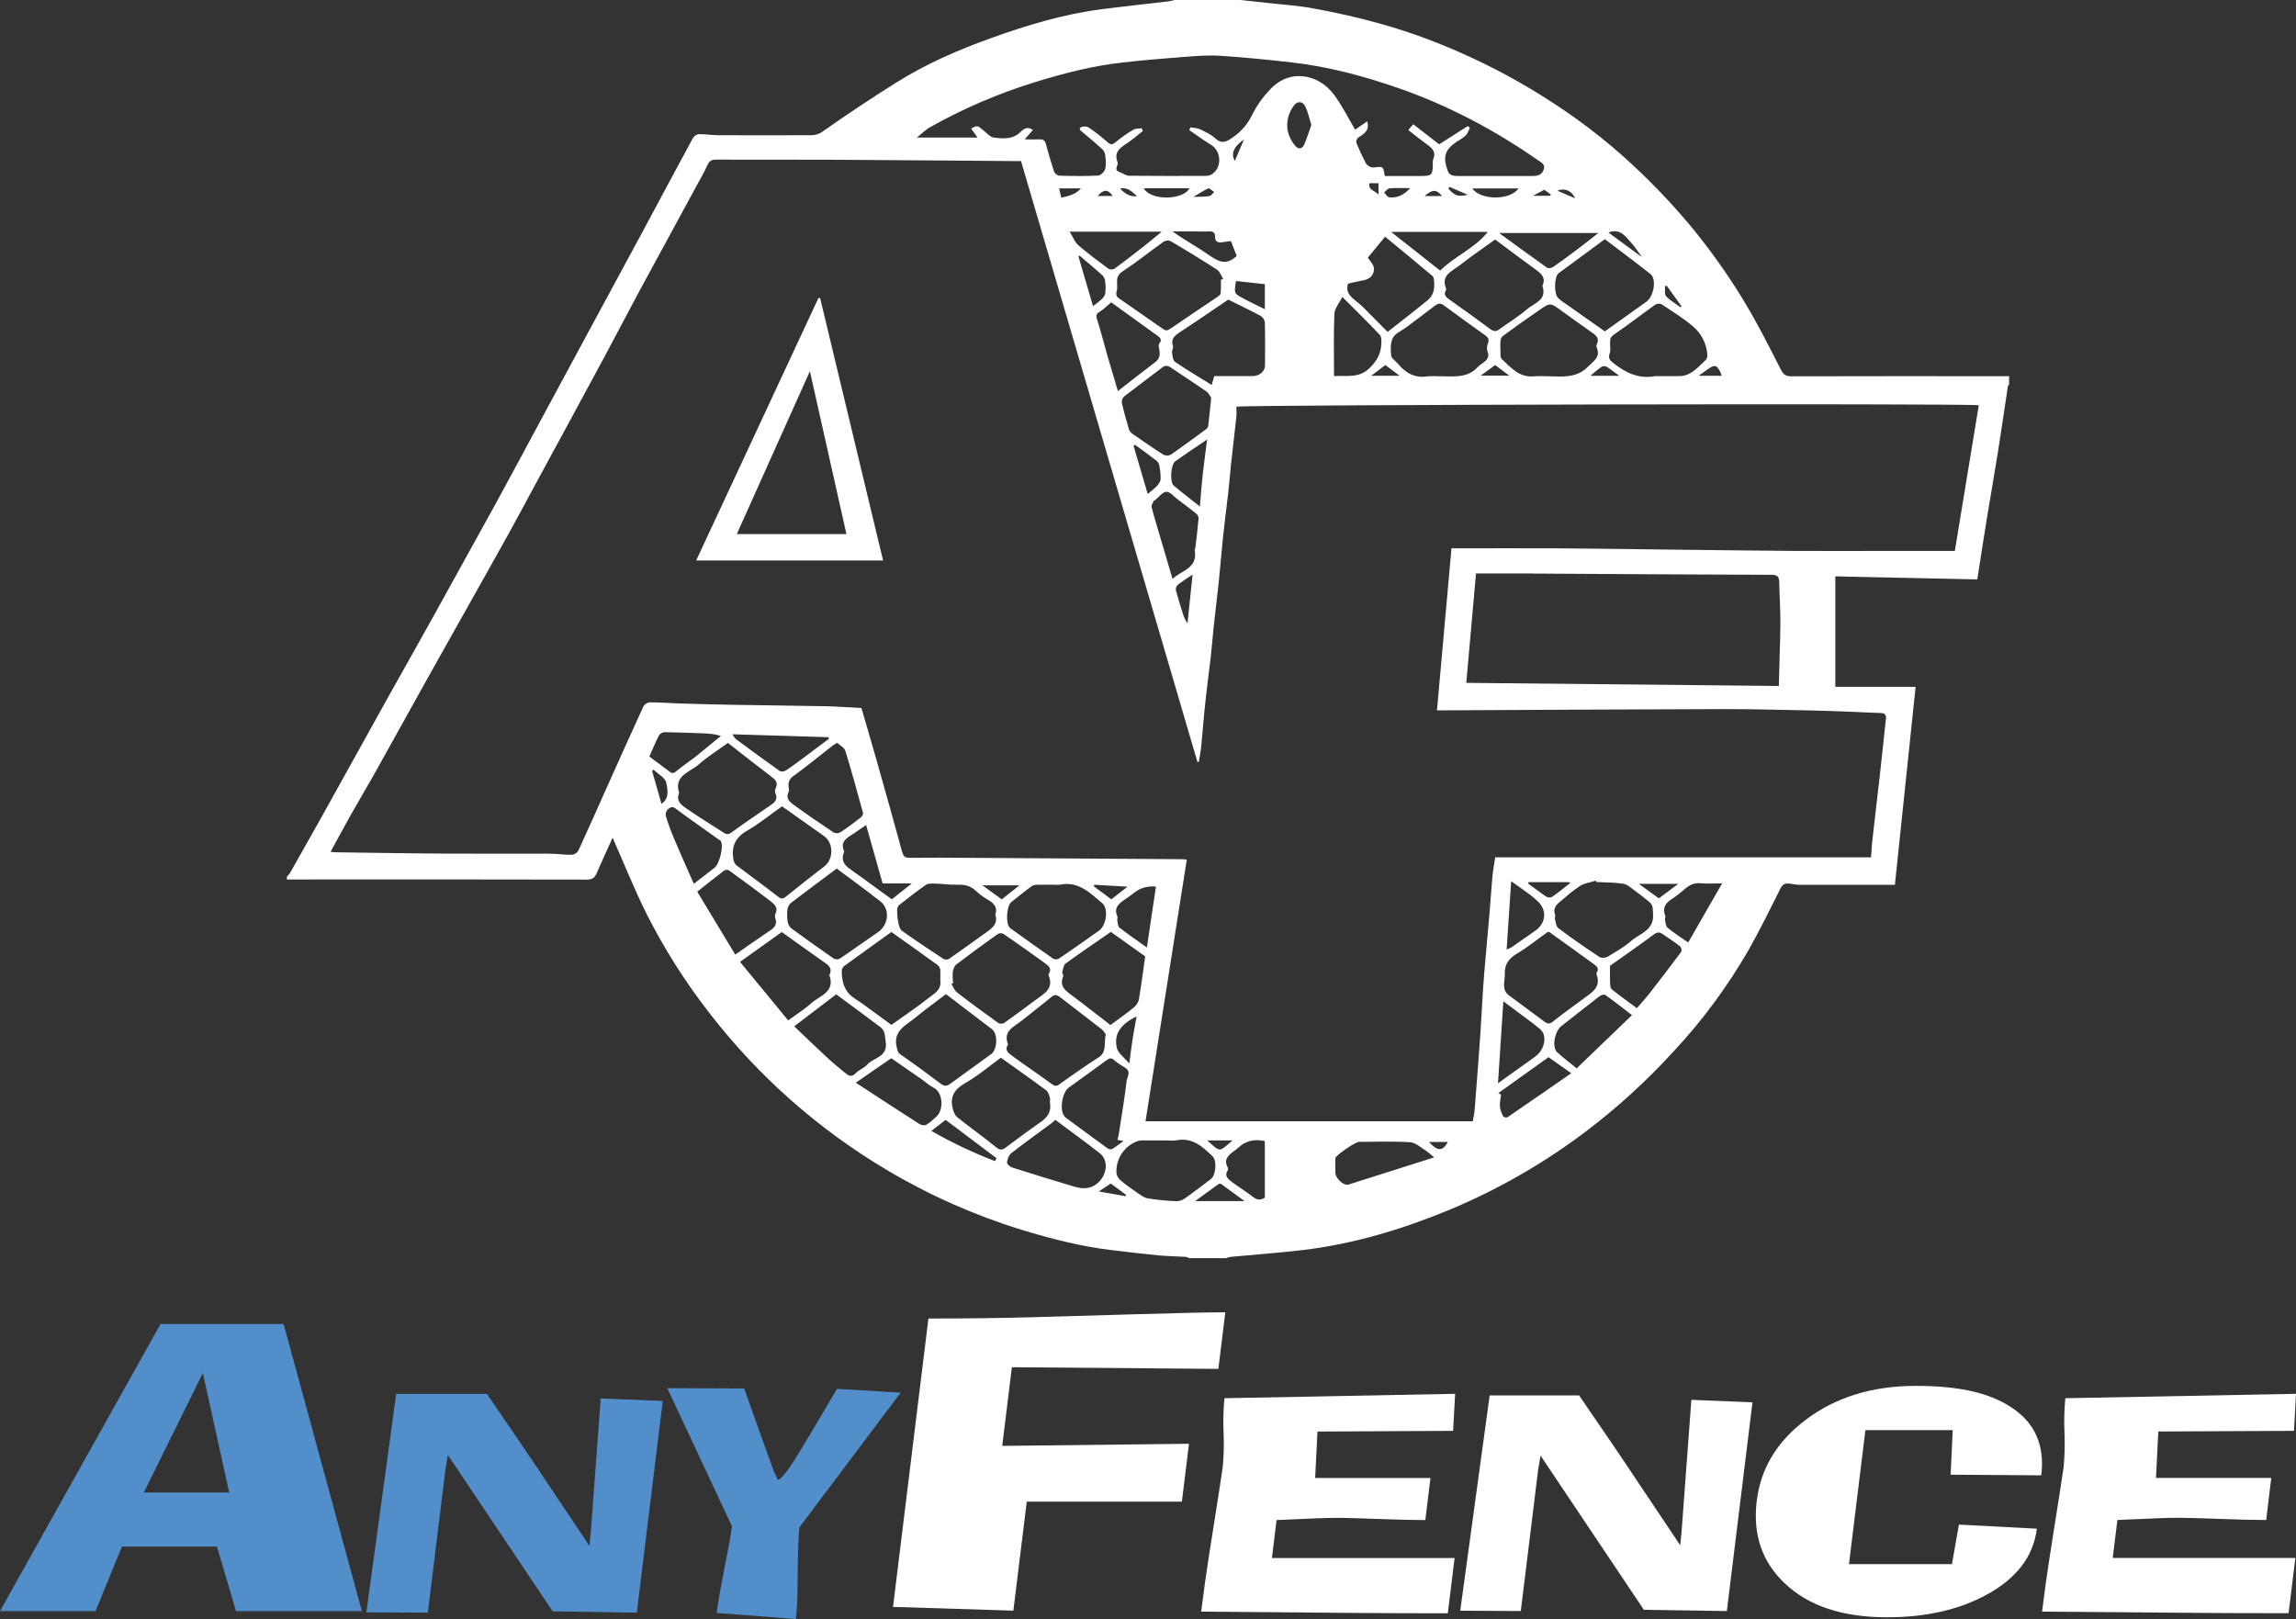 <?xml version="1.0" encoding="UTF-8"?>
<svg id="Layer_2" data-name="Layer 2" xmlns="http://www.w3.org/2000/svg" viewBox="0 0 1352.36 953.68">
  <rect x="0" y="0" width="1352.36" height="953.68" fill="#333333" stroke="none"/>
  <defs>
    <style>
      .cls-1 {
        fill: #fff;
      }

      .cls-2 {
        fill: #528fca;
      }
    </style>
  </defs>
  <g id="Layer_2-2" data-name="Layer 2">
    <g id="Layer_2-2" data-name="Layer 2-2">
      <g id="Layer_2-2-2" data-name="Layer 2-2">
        <g id="Layer_1-2" data-name="Layer 1-2">
          <g>
            <g>
              <path class="cls-2" d="M139,949.02l-11.22-38h-55.93l-15.59,38H0l94.57-169.12h72.48l46.09,169.12h-74.14ZM119.48,808.82l-34.78,70.35h50.3s-15.52-70.35-15.52-70.35Z"/>
              <path class="cls-2" d="M263.79,857.07l-1.4,8.27-10.39,84.59-36.2-.19,17.57-128.66h53.44c4.43,6.5,10.8,15.83,19.11,28,3.86,5.62,10.03,14.81,18.52,27.57s14.73,22.07,18.73,27.94l4,6.09.86-8.71,5.8-78.21,36.54,1.5-15.29,124.67-49.54-.75-61.75-92.11h0Z"/>
              <path class="cls-1" d="M907.4,857.44l-1.4,8.16-10.24,83.38-35.67-.18,17.34-126.83h52.67c4.37,6.41,10.65,15.6,18.84,27.55,3.81,5.54,9.89,14.6,18.26,27.17s14.52,21.77,18.46,27.58l4,6,.85-8.59,5.72-77.09,36,1.48-15.1,122.94-48.86-.74-60.87-90.83h0Z"/>
              <path class="cls-2" d="M470.88,899.67c-.63,5.12-1,16.37-1.11,33.75.03,6.77-.3,13.53-1,20.26l-46.67-3.56c.67-5.38,2.56-16.01,5.69-31.89,1.79-9.12,2.91-15.5,3.36-19.13l-38.12-81.4,45.3.19c5.76,16.38,11.61,32.71,17.55,49l2.23,4.77c3.25-.38,10.1-11.71,19.25-27.09s14.36-24.19,15.65-26.44l37.46,2.25-59.59,79.29h0Z"/>
              <path class="cls-1" d="M596,805.37l-5.68,46.33,110-1.23-4.18,34.07h-91.37l-7.89,64.22-70.88-2.21,20.85-169.86c21.18,0,41.01-.24,59.5-.73s39.91-1.1,64.27-1.84c24.35-.73,41.38-1.1,51.1-1.1l-4.09,33.33-121.63-.98h0Z"/>
              <path class="cls-1" d="M707.51,949.35c1.44-11.71,2.91-22.31,4.41-31.8,5.21-33.03,7.98-50.84,8.3-53.43.62-6.7.78-13.43.48-20.15-.3-6.78-.13-13.58.5-20.34l135.88-2.59-1.19,21.82-79.89.41-1.36,27.36h67.9l-3,24.78c-6.67,0-15.88-.22-27.63-.65-11.75-.43-19.38-.65-22.89-.65-4.99,0-9.58.1-13.76.29-14.4.67-22.18,1-23.34,1l-2.75,22.37h107.6l-4,32.54c-22.47,0-40.61-.06-54.4-.19-55.08-.51-85.37-.76-90.86-.77h0Z"/>
              <path class="cls-1" d="M1111.45,952.68c-26.13,0-46.2-6.67-60.21-20-13.42-12.67-18.92-28.87-16.5-48.62,2.35-19.1,11.96-35,28.83-47.7,17.61-13.33,39.23-20,64.86-20s43.09,4.13,55.89,12.39c14.19,9.12,20.19,22.55,18,40.3l-53.38-.37,1.23-26.25h-51.43l-9.69,78.95h60.66l4.11-23.3,45.89,2.4c-2,16.27-11.83,29.21-29.48,38.83-16.23,8.91-35.82,13.37-58.78,13.37h0Z"/>
              <path class="cls-1" d="M1202.8,949.35c1.44-11.71,2.91-22.31,4.4-31.8,5.22-33.03,7.99-50.84,8.31-53.43.61-6.7.77-13.43.48-20.15-.3-6.78-.13-13.58.5-20.34l135.87-2.59-1.18,21.82-79.93.37-1.36,27.36h67.9l-3,24.78c-6.67,0-15.88-.22-27.63-.65-11.75-.43-19.38-.65-22.89-.65-4.99,0-9.58.1-13.77.29-14.39.67-22.17,1-23.34,1l-2.74,22.37h107.58l-4,32.54c-22.47,0-40.6-.06-54.4-.19-55.07-.48-85.33-.72-90.8-.73h0Z"/>
            </g>
            <g>
              <path class="cls-1" d="M1183.37,221.61v4.8c-.26.4-.69.76-.73,1.2-1.9,12.62-3.73,25.24-5.71,37.86s-4.24,25.13-6.29,37.71-4,25.13-6,38.12c-27.91-.62-55.78-1.22-83.62-1.79v65.07h47.29c-4.13,39.29-8.15,77.88-12.21,116.65h-56.26c-1.82-.11-3.63-.34-5.42-.69-2.52-.37-4.35,0-5.7,2.78-6,12-11.89,24-18.44,35.66-12.66,22.09-27.86,42.63-45.29,61.2-15.42,16.8-32.31,32.19-50.47,46-25.01,18.97-52.36,34.67-81.36,46.71-27.43,11.3-55.78,19.83-85.33,23.41-14.31,1.72-28.68,2.71-43,4.06-.96.18-1.9.44-2.82.77h-21.52c-.62-.36-1.3-.62-2-.77-5.37-.33-10.79-.36-16.16-.88-9.22-.87-18.44-2-27.66-3.1-18-2.16-35.44-6.63-52.71-11.89-27.73-8.52-54.36-20.31-79.3-35.12-40.25-23.84-75.64-55.05-104.32-92-14.29-18.26-26.76-37.86-37.24-58.53-7.43-14.81-13.57-30.28-20.26-45.39-3,6.66-6.33,13.83-9.48,21.07-1.17,2.74-2.82,3.66-5.92,3.62-58.82-.12-117.64-.14-176.46-.07v-1.61c.71-.71,1.34-1.49,1.9-2.31,6.29-11.08,12.55-22.19,18.77-33.32,13.24-23.78,26.37-47.55,39.61-71.33,8.56-15.32,17.23-30.58,25.75-45.94,12.37-22.28,24.71-44.6,37-66.94,9.11-16.64,18.07-33.43,27.07-50.15s18-33.43,27.07-50.15c10.67-19.68,21.31-39.37,31.93-59.07,10.06-18.69,20-37.42,30.14-56.08.78-1.19,2.04-1.97,3.44-2.16,3.92,0,7.87.63,11.78.66,17.67.08,35.3,0,53,0,2.85,0,5.15-.11,8-2.12,14.34-10.1,28.94-19.81,43.79-29.12,17.59-11,36.54-19.2,56.07-26.19,20.69-7.41,41.83-13.81,63.81-16.7,13.47-1.77,26.96-3.18,40.42-4.77,1.09-.19,2.17-.44,3.22-.77h39c4.87.55,9.73,1.06,14.6,1.61,9.47,1.06,19.05,1.61,28.38,3.36,20.67,3.85,41,8.78,60.91,15.84,28.67,10.24,56,23.89,81.41,40.66,18.16,11.88,35.15,25.47,50.74,40.57,10.94,10.5,21.24,21.64,30.87,33.36,10,12.32,19.21,25.25,27.58,38.73,8.71,14,16.17,28.83,23.67,43.53,1.61,3.15,3,4,6.25,4,42.73-.09,85.47-.11,128.21-.05h0ZM1165.49,238.89h-.14v-.18c-9.65-1.17-429.54-.33-437.11.84.11,1.93.11,3.88,0,5.82-1,9.22-2.12,18.44-3.11,27.65-.62,5.71-1,11.45-1.68,17.2-1,8.66-2.16,17.33-3.07,26s-1.58,17.48-2.49,26.23c-1,9.21-2.12,18.43-3.11,27.65-.62,5.71-1,11.49-1.68,17.19-1,8.56-2.16,17.12-3.07,25.68-1,8.85-1.61,17.74-2.49,26.59-.29,3.08-.95,6.15-1.43,9.22l-.8.06c-34.63-117.9-69.25-235.83-103.87-353.79h-.06v-.18h-5c-35.67-.26-71.37-.59-107-.77-22.57-.11-45.14,0-67.71-.07-2.49,0-3.84.73-4.87,3-1.68,3.66-3.65,7.17-5.59,10.72-11.85,21.84-23.71,43.66-35.56,65.47-6.54,12.15-12.87,24.44-19.42,36.58-13.5,25.06-27.06,50.1-40.68,75.13-5.41,9.95-10.68,19.94-16.16,29.82-8.78,15.84-17.67,31.56-26.52,47.33-5.57,9.87-11.13,19.77-16.68,29.69l-5.54,9.92c-9.18,16.5-18.35,32.98-27.51,49.45-1.41,2.52-2.82,5.04-4.25,7.56-4.28,7.55-8.64,15.05-12.94,22.51-3.73,6.66-7.31,13.35-11.19,20.45h.2l-.09.16c1.31.11,1.94.22,2.56.22,21.18.26,42.39.66,63.57.77,20.85.15,41.7,0,62.55.07,4.46,0,8.93.7,13.39.63,1.56-.2,2.94-1.11,3.73-2.46,5.56-12,10.9-24.14,16.31-36.24,7.28-16.25,14.56-32.52,22-48.69.82-1.35,2.21-2.24,3.77-2.42,5.67,0,11.3.48,17,.66,10.57.33,21.14.63,31.71.81,18.29.33,36.54.47,54.83.84,7,.15,13.9.69,21.09,1.06,2.91,10,5.93,20.11,8.8,30.25,5.16,18.22,10.24,36.45,15.25,54.69.13.46.29.91.5,1.34l.07.14c.65,1.34,1.67,1.81,3.57,1.81,11.41-.12,22.84-.12,34.27,0,41.92.26,83.84.53,125.76.81,1,0,2,.1,3.44.21l-24.29,154h.14v.18h192.59c.4-2.53,1-4.83,1.13-7.13,1.13-14.27,2.21-28.54,3.22-42.8.62-8.93,1.06-17.85,1.61-26.78.25-3.8.51-7.61.84-11.37,1-11.74,2.12-23.49,3.11-35.23.62-7.06,1-14.15,1.68-21.18.37-3.8,1.1-7.57,1.61-11h221.38c.29-3.58.43-7.2.87-10.83,1.54-13.89,3.19-27.79,4.76-41.66,1.1-9.73,2.08-19.49,3.14-29.22.17-.8.01-1.63-.44-2.3-.43-.68-1.28-1-2.59-1-5.78-.15-11.6-.52-17.38-.73-8.45-.33-16.9-.66-25.35-.81-16.82-.33-33.61-.8-50.44-.77-54.5.11-109,.48-163.58.73h-4.66c2.92-32.38,5.77-64.29,8.54-95.43,21.73,0,42.54-.11,63.32,0,22.13.14,44.26.51,66.39.76,24.25.26,48.5.63,72.75.77,19,.11,38,0,57,0h37.02c4.65-28.28,9.36-57,14.08-85.63h0ZM1048.65,367.61c.07-8.31-.51-16.61-.69-24.95-.08-3-1.17-4-4.28-4.06-45.91-.18-91.81-.43-137.69-.73h-2c-.66,0-1.32-.08-2-.08h-32.61c-1.9,21.22-3.81,42.7-5.74,64.46,61.45.62,122.24,1.24,184.1,1.82.25-12.48.8-24.44.91-36.43v-.03h0ZM1014.34,520.39v-.03c-4.87,0-8.71.29-12.51-.07s-6.55.91-9.25,3.18c-2.42,2.18-4.99,4.18-7.69,6-4,2.45-5.89,5.41-4,10.09.26.62-.37,1.58-.22,2.31.37,1.61.48,3.76,1.54,4.64,3.69,3,7.75,5.6,12.14,8.67,6.64-11.56,13.08-22.76,19.99-34.79ZM1000.44,221.36h13.64c-.25-.76-.44-1.39-.69-2-2.12-4.39-3.4-4.72-7.35-2-1.57,1.21-3.13,2.3-5.6,4h0ZM1004.83,211.89c.64-.84.92-1.89.8-2.93-.43-6.32-3.33-12.2-8.08-16.38-5.74-5-12.36-9-18.73-13.28-1.2-.57-2.6-.53-3.77.11-8.26,5.89-16.27,12.11-24.61,17.81-2.2,1.5-2.05,3-2.09,4.94s.44,4.17-.22,6c-1,2.67,0,4,1.94,5.53,7.28,5.85,15.11,9.69,24.76,7.9.79-.08,1.59-.08,2.38,0h11.52c7.36.06,11.38-5.39,16.1-9.67v-.03ZM990.45,180.43c-2.92-4.06-5.84-8.11-8.77-12.15-.33.11-.63.26-1,.37.19,2-.43,4.68.66,5.85,2.42,2.56,5.65,4.39,8.53,6.51.17-.22.36-.42.58-.58ZM990.27,560.66c.35-1.07.15-2.24-.55-3.11-3.36-2.63-7-5-10.5-7.39-1.6-1.06-2.92-1.28-4.9.15-8.85,6.58-17.92,12.84-26,18.58,0,3.88-.11,6.84,0,9.84.08,1.39.15,3.33,1,4,4.83,3.91,9.88,7.49,14.81,11.15,2.75-3.22,5.34-6,7.65-9,6.23-7.99,12.4-16.06,18.49-24.22h0ZM988.52,520.64h-23.2c4.1,3,7.8,5.67,11.75,8.56,3.51-2.59,7.13-5.3,11.45-8.56ZM960.72,554.3c5.12-4.43,13.6-6.22,12.94-15.77-.18-2.71.19-5.27-2.08-7.13-2.89-2.42-5.89-4.76-9-7-2-1.5-4.21-3.48-6.55-3.84-5.19-.81-10.5-.73-15.77-1-.07-.26-.18-.51-.25-.8-3.15,1-6.62,1.35-9.29,3.07-4.39,2.78-8.27,6.36-12.29,9.69-2.23,1.87-3.66,4.1-2.49,7.28.26.73-.29,1.76-.07,2.56.51,1.87.66,4.43,2,5.38,7.9,5.92,16,11.59,24.25,17,1.1.74,3.48.55,4.72-.18,4.77-2.79,9.71-5.64,13.88-9.26ZM969.72,177.76c4.46-3.22,6.11-13.43,2.41-16.35-8.89-7-17.92-13.72-26.85-20.53-9.29,6.89-18.29,13.5-27.29,20.12-2.57,1.9-2.75,12.33-.26,14.49.51.44.91.95,1.46,1.35,8.67,6.15,17.36,12.27,26.08,18.36,8.09-5.81,16.25-11.59,24.41-17.43h.04ZM966.9,151.31h.04c-2.32-3.69-4.98-7.16-7.95-10.35-2.85-3.33-5.93-6.11-11.63-4,6.73,4.99,13.14,9.67,19.54,14.35h0ZM928.67,629.32l32.59-31.35c-5.81-4.46-10.71-8.34-15.76-11.92-.66-.48-2.56.14-3.44.84-7.53,5.78-15,11.74-22.42,17.56-4,3.14-5.67,12.47-2.42,15.43,3.52,3.22,7.39,6.11,11.45,9.44h0ZM936.76,221.39h17c-3.15-2.34-5.27-4.06-7.57-5.45-.98-.4-2.08-.33-3,.19-2.23,1.63-4.38,3.39-6.43,5.26ZM941.44,137.26h-58.45c9.8,7.14,19,13.9,28.27,20.45.73.51,2.67.18,3.55-.44,5-3.47,9.91-7.13,14.81-10.83,3.81-2.85,7.5-5.77,11.82-9.18h0ZM940.52,202.85c1.65-3.26-.07-5.05-2.59-6.8-6.22-4.32-12.29-8.75-18.44-13.17-6.33-4.58-6.36-4.69-12.73-.3-7.17,4.94-14.26,10-21.32,15.15-.87.65-1.45,1.62-1.61,2.7-.22,2.93-.11,5.86,0,8.82-.05.77.16,1.53.62,2.16,5.53,5.08,10.43,11.23,19.24,10.24,2.79-.15,5.59-.15,8.38,0,8.19.11,16.46,1.25,23.19-5.59,3.37-3.4,7.75-5.75,5.12-11.6-.15-.54-.1-1.11.14-1.61ZM940.41,572.95c1.69-2.3.11-3.77-1.5-4.94-8.52-6.21-17.08-12.32-25.64-18.47-.61-.68-1.65-.74-2.33-.14-.07.07-.13.13-.19.21-5.63,4-11,8.42-16.9,11.89-4.83,2.86-7.75,6.37-7.5,12,.22,4.35-2.23,9.33,2.45,12.84,7,5.19,14.05,10.35,21,15.55,1.69,1.24,2.86,1.42,4.72,0,5.89-4.68,12-9.07,18.11-13.57,4.86-3.62,10.75-6.7,7.68-14.52-.03-.1-.05-.21-.05-.31,0-.19.05-.38.15-.54h0ZM917.26,112.32l10.53,4.5c-2.15-4.54-6.1-6.26-10.53-4.5ZM925.05,519.99c-.44-.19-.91-.31-1.39-.37h-23.3c-.11.26-.18.55-.29.81,3.62,2.67,7.2,5.41,10.94,7.9,1.1.48,2.35.42,3.4-.15,3.58-2.52,6.91-5.3,10.64-8.19h0ZM925.49,632.21c-5.19-3.66-9.33-6.58-13.39-9.47-10,7.13-19.79,14.15-29.59,21.17.51.3,1.06.55,1.61.85-.26,2.37-.84,4.79-.66,7.09.31,2.05.99,4.03,2,5.85.71.54,1.64.69,2.48.41,12.35-8.42,24.67-16.98,37.55-25.9h0ZM913.49,114.62l-3.91-2.85c-1.72.91-3.88,2.08-6.55,3.55h10.02c.15-.26.3-.48.44-.7h0ZM909.21,100.03c1.21-3.15-1.39-4.32-3.14-5.53-25.61-17.85-53-32.41-82.52-42.65-20.42-7.08-41.23-12.65-62.74-15.08-14-1.61-28.13-3-42.25-3.92-7.2-.44-14.52.18-21.76.73-11.74.88-23.52,1.9-35.22,3.19-17.78,1.93-35,6.4-52,11.63-21.5,6.64-42.23,15.54-61.84,26.57-2.52,1.39-4.57,3.58-7.72,6.07h35.78c-1.36-1.94-2.56-3.58-3.77-5.27,3.51-2,3.59-2,7.21,1,2,1.64,4.06,4.1,6.29,4.32,5.23.54,10.72,1.2,15.29-3.11,1.75-1.69,4.06-3.95,7.57-1.43l-4.83,5.56c3.11,0,5.89.11,8.63,0,2.2-.14,3.3.59,3.88,2.78,1.43,5.38,3,10.76,4.72,16,.52,1.29,1.64,2.26,3,2.6,7.68.22,15.4.33,23.08-.07,1.47-.08,3.63-2.23,4.06-3.81.7-2.48.37-5.3.11-7.93-.12-1.39-.72-2.7-1.68-3.7-4-3.62-8.05-7.13-12.22-10.5-1.86-1.5-1.31-2.41.44-2.85,1.31-.32,2.69-.11,3.84.59,3.77,2.57,7.37,5.38,10.79,8.41,2.13,1.94,3.19,1.61,5.2-.11,3.2-2.66,6.61-5.04,10.2-7.13,1.32-.81,3.22-.59,4.87-.84.22.54.44,1.13.62,1.68-2.71,2.12-5.3,4.35-8.08,6.33-4.25,3-9.44,5.3-6.73,12.1.04.26.04.54,0,.81-.08,1.68-2.16,3.77,1.06,4.86,1.94.62,3.76,2.2,5.67,2.2,15.14.18,30.28.11,45.43.07,1.28-.01,2.52-.4,3.58-1.1,5.89-4,5.34-13.53-.77-17.22-4.39-2.68-8.52-5.75-12.76-8.64.22-.55.44-1.09.66-1.61,1.86.33,3.91.3,5.59,1.1,3.15,1.5,6.51,3,9,5.34,4,3.73,7,1.83,10.39-.55,5.04-3.43,9.05-8.17,11.59-13.71,2.68-5.22,6.09-10.02,10.13-14.27,4.58-5,10.76-8.3,17.6-8.12,8.81.26,16,4.86,21,11.92,4.43,6.22,7.87,13.1,11.74,19.65l7.06-4.91c1.58,5-1.46,7.14-4.31,8.93-2.13,1.35-2.53,2.67-1.61,4.72,1.58,3.85,3.35,7.62,5.3,11.3,1.02,1.38,2.63,2.21,4.35,2.24,5.82-.66,5.78-.84,6.66,5h21c6.73,0,7.2-.51,7.31-7.06-.13-.92-.06-1.86.19-2.75,1.86-4.06-.3-6.32-3.3-8.52-3.84-2.81-7.57-5.81-11.34-8.74,1.07-1.21,1.91-2.23,2.93-3.4l15.25,11.81c5.64-3.58,11.23-7.13,16.83-10.72.44.3.84.63,1.28.92-.77,1.5-1.24,3.29-2.34,4.43-1.56,1.38-3.27,2.6-5.09,3.62-5.15,3.33-8.55,7-6.62,14.15,1.28,4.65,1.72,6.22,6.59,6.26h44.62c2.92.01,5.16-.72,6.25-3.64h0ZM904.21,622.44c4.35-3.11,6.58-8.85,4.86-13.64-.73-1.4-1.78-2.6-3.07-3.51-2.16-1.83-4.5-3.55-6.77-5.23-4.46-3.37-9-6.7-13.75-10.25-1.06,16.43-2.12,32.23-3.15,48.29,7.57-5.41,14.74-10.57,21.91-15.66h-.03,0ZM908.45,168.44c2.34-4.94-.73-7.35-4.24-9.88-7.9-5.7-15.66-11.59-23.56-17.48-7.24,5.23-14.34,10.06-21.1,15.36-4.32,3.37-11.09,5.71-7.76,13.57.07.39-.01.79-.22,1.14-1.32,2.45-.07,3.73,1.9,5.12,8.2,5.78,16.28,11.63,24.33,17.59,1.83,1.35,3.33,1.57,5.19.22,5.45-4,11.31-7.5,16.39-11.89,4.2-3.67,12.06-5.31,9.1-13.76h-.03ZM904.13,548.34c6.41-4.35,7.25-11.92,1.76-17.3-1.6-1.54-3.3-2.97-5.08-4.28-3.33-2.48-6.77-4.86-10.72-7.71-.92,13.86-1.79,26.81-2.67,40.27,1.04-.37,2.05-.84,3-1.39,4.57-3.16,9.14-6.45,13.74-9.6h-.03ZM894.44,111h-27.22c4.24,6.62,21.77,7.54,27.22,0h0ZM872.16,221.28h16.83l-8.37-6.25c-2.86,2.12-5.54,4.06-8.46,6.25ZM876.37,202.37c.84-2.19.47-3.4-1.5-4.79-8.31-5.85-16.43-11.89-24.62-17.85-1.87-1.35-3.44-.91-5.2.44-5.56,4.32-11.23,8.49-16.82,12.69-2.71,2-6.4,3.48-7.83,6.18-1.5,2.89-1.35,6.95-1,10.36.19,1.72,2.56,3.14,3.88,4.75,4.64,5.6,10.2,8.82,17.78,7.5,2-.17,4-.17,6,0,8.23-.18,17,1.72,23.52-5.63.95-.91,1.99-1.7,3.11-2.38,2.27-1.68,3.77-3.47,2.45-6.65-.19-.65-.29-1.32-.29-1.99,0-.9.18-1.79.52-2.63h0ZM876.33,136.6h-56.96c10.1,8,19.5,15.4,28.9,22.79,8.72-8.62,20.38-13.09,28.06-22.79ZM853.21,111.22c3.66,4.1,5.64,4.83,11.27,3.51-4.13-1.79-7.42-3.25-10.75-4.68-.23.4-.37.8-.56,1.17h.04ZM852.85,672.67h-11.16c5.12,5.7,7.94,5.59,11.16,0ZM839.13,115.46h10.24c-3.47-4.09-5.56-3.98-10.24,0ZM844.54,170.77c.37-2.37.32-4.78-.14-7.13-.11-.84-1.36-1.58-2.13-2.27-3.29-2.78-6.58-5.56-9.91-8.3-5.19-4.32-10.42-8.6-16.53-13.65l-10.17,12.35c1.13,1.86,3.55,4.09,3.62,6.4.11,3.43-2.12,6.25-6.11,6.91-3.14.55-6.25,1.35-9.18,2-1.46,4.35.84,7.1,3.84,9.55,1.61,1.32,3.29,2.6,4.79,4.06,4.79,4.75,9.51,9.58,14.71,14.81,8.12-6.4,16.27-12.62,24.14-19.13,1.58-1.51,2.66-3.46,3.07-5.6h0ZM844.72,681.77c-1.52-1.41-3.13-2.72-4.82-3.92-3-1.83-6.08-4.79-9.26-5-10-.66-20.12-.25-30.18-.22-2.12,0-13.2,7.57-13.82,9.4-.09.38-.13.77-.11,1.17,0,2.53-.11,5.05,0,7.54.22,3.66,4.94,7.9,7.83,7,16.57-5.21,33.03-10.48,50.36-15.97h0ZM830.57,110.82c-4.68,0-8.41-.19-12.07.11-1.14.11-2.16,1.57-3.26,2.41,1,1,2,2.78,3.07,2.89,4.61.44,8.56-1.24,12.26-5.41ZM807.63,221.36h16.79l-8.43-6.33c-2.61,2.01-5.14,3.91-8.36,6.33ZM813.63,202.48c.07-1.75.11-4.09-.88-5.19-6.88-7.28-14.05-14.3-22.1-22.39-1.86,3.81-4.53,6.77-4.68,9.84-.51,12-.22,24.11-.22,36.8,7.65-.55,14.74,1.61,21.26-5.05,4.28-4.31,6.4-8.41,6.59-14.01h.03,0ZM811.94,114.62v-6.69h-5.34c-.76,4.2,3.12,4.17,5.31,6.69h.03ZM772.37,73.65l.03-.03c-1.24-4-2-7.53-3.47-10.75-1.61-3.48-4.9-3.55-7.14-.29-5.3,7.82-4.64,16.35,1,23.19,1.94,2.34,4.17,2.12,5.42-.66,1.6-3.7,2.78-7.62,4.16-11.46ZM745.08,215.47c.08-8.49.15-17-.07-25.5-.2-1.59-1.1-3.01-2.45-3.87-6.4-3.44-13-6.55-19.09-9.62-9.48,6.4-18.55,12.69-27.8,18.72-3.3,2.16-6.26,4-4.8,8.71.33,1.1-.73,2.56-.54,3.77.29,1.94.51,4.64,1.79,5.52,7.06,4.79,14.41,9.11,21.58,13.57.51-1.79.95-3.4,1.46-5.23h22.68c3.92-.04,7.21-2.77,7.24-6.07h0ZM744.99,705.51v-33.36c-6.15-1.31-11.27-.18-15.58,3.88-.88.77-1.81,1.49-2.78,2.16-3.15,2.38-6,4.83-3.55,9.36.29.52.35,1.15.14,1.72-2.26,3.22,0,5.2,2.13,6.81,4.13,3.11,8.63,5.78,12.69,9,2.36,1.86,4.48,2.01,6.95.43h0ZM744.99,182.15v-14.75c-5.88-.65-11.44-1.28-17-1.86-1.06,7-1.13,7.2,2.93,9.47,4.54,2.53,9.26,4.76,14.07,7.14ZM704.06,707.51h29c-5.16-3.77-9.4-6.88-13.68-10-.45-.28-1.01-.32-1.5-.11-4.47,3.14-8.79,6.37-13.89,10.09l.07.02h0ZM727.34,94.77c1.76-4.13,3.44-8.08,5.34-12.58-6.05,4.19-7.83,8.38-5.34,12.58ZM727.71,151.43c.18-.18.37-.33.73-.66-1.13-2.92-2.3-5.88-3.44-8.77-2,.25-3.69.47-5.34.73-2.38.36-4-.55-3.95-3,.11-3.08-1.46-3.55-4-3.4s-5.3,0-8,0h-13.05c7.24,5.2,14.81,9.26,21.8,14.16,5.19,3.64,9.8,5.79,15.25.89v.05h0ZM725.99,671.77h-14.92c8.08,7.3,6.73,6.93,14.92,0ZM719.15,164.82l1.32-.55c-1.17-1.82-1.94-4.31-3.62-5.41-9-5.85-18.22-11.45-27.51-16.9-1.37-.47-2.88-.28-4.1.51-8.15,5.82-15.94,12.11-24.32,17.6-4.9,3.22-2,7.75-3.22,11.52-.27.87-.27,1.8,0,2.67.38.7.95,1.28,1.64,1.68,8.53,5.93,17.09,11.78,25.57,17.78,1.65,1.17,2.71,1.1,4.32,0,9.29-6.4,18.69-12.62,28-18.95.7-.47,1.69-1.17,1.72-1.83.27-2.68.16-5.39.16-8.1l.04-.02h0ZM713.15,694.59c3-2.23,3.77-10.86,1.07-13.46-5.89-5.63-11.86-11.26-21.18-9.44-2,.41-4.25.08-6.37.08h-13.17c-1.04-.08-2.1.02-3.11.29-7.99,2.72-13.21,10.4-12.8,18.84.23,1.65,1.04,3.17,2.3,4.28,2.99,2.51,6.12,4.84,9.37,7,2.12,1.43,4.31,3.26,6.69,3.7,5.28.87,10.61,1.42,15.95,1.64,1.82.19,3.65-.2,5.23-1.1,5.45-3.72,10.68-7.78,15.98-11.81l.04-.02h0ZM712.46,115.44c1-.18,1.79-1.53,2.67-2.34-1.17-.77-2.71-2.41-3.44-2.12-2.78,1.17-5.27,3-8.74,5,4.09-.12,6.84-.04,9.47-.52l.04-.02h0ZM711.62,251.11c.62-5.05,1.1-10.13,1.79-16.75-.48-.66-1.32-2.71-2.85-3.77-6.92-4.83-14-9.36-21-14.12-1.51-1.3-3.76-1.23-5.19.15-7.43,5.71-15,11.27-22.35,17-.96.97-1.42,2.34-1.24,3.7,1.2,5.3,2.67,10.53,4.24,15.76.51,1.15,1.37,2.12,2.45,2.78,5.89,4.06,11.74,8.16,17.81,12,1.35.65,2.93.65,4.28,0,7.06-4.87,13.94-10,20.89-15.07.55-.42.94-1,1.13-1.66l.04-.02h0ZM708.55,278.47c.69-6.32,1.57-12.65,2.45-19.57-6.55,4.47-12.73,8.49-18.73,12.81-2.71,1.94-3.37,12.21-.92,14.34,4.83,4.13,9.92,7.93,15.4,12.29.62-7.15,1.06-13.52,1.76-19.85l.04-.02h0ZM705.99,305.12c-.13-1.06-.68-2.02-1.53-2.67-3.55-2.85-7.21-5.59-10.87-8.34-2.16-1.64-4.5-4.57-6.58-4.42-2.31.14-4.47,3.14-6.66,4.9-.18.14-.62.14-.69.29-.52,1.24-1.61,2.67-1.36,3.73,1.14,4.76,2.64,9.44,4,14.16,2.74,9.29,5.45,18.58,8.34,28.27,5.19-5.08,15.07-6.22,13.05-17-.07-.44.37-1,.41-1.5.67-5.77,1.41-11.56,1.89-17.42h0ZM699.44,367.2c1.06-10.06,2-18.95,3-28.75-3.62,2.48-6.4,4.17-8.89,6.18-.79.85-1.13,2.03-.92,3.18,1.39,5.19,3,10.35,4.69,15.51.58,1.35,1.29,2.65,2.11,3.88h.01ZM700.57,110.89h-26.92c4.34,7.68,23.66,6.88,26.92,0ZM684.29,136.46h-54.25c2,3.25,3,6.14,5,7.9,5.71,4.94,11.78,9.44,17.85,13.94,1.11.58,2.44.58,3.55,0,5.89-4.31,11.63-8.81,17.37-13.28,3.31-2.6,6.49-5.31,10.48-8.56h0ZM683.6,282.33c.06-2.59-.18-5.18-.7-7.71-.12-1.14-.62-2.2-1.43-3-4.24-3.33-8.63-6.48-13-9.66l-.81.59c2.75,9.36,5.49,18.69,8.34,28.42,1.83-1.38,3.57-2.86,5.23-4.43,1.09-1.21,2.26-2.77,2.37-4.21h0ZM682.83,202.33c1.61-1.94.8-3.18-.7-4.31-9.14-6.62-18.32-13.21-27.65-19.94-2.53,2.12-4.35,4.1-6.59,5.45-2.08,1.25-2.52,2.16-1.71,4.61,2.26,7,4,14.19,6.07,21.29,2,6.88,4.06,13.72,6.18,20.92,7.64-5.92,14.81-11.56,22.09-17.08,2.6-2,2.86-4.46,2.31-7.39-.3-1.11-.59-2.78,0-3.51v-.04h0ZM680.85,522.29l-.02-.04c-4.71-.41-8.77.65-12.18,3.18-2,1.47-3.91,3-6,4.36-3.66,2.41-6.77,5-4.5,10.09.29.62-.26,1.57-.07,2.34.29,1.47.36,3.44,1.31,4.21,5.09,4,10.43,7.61,16.13,11.7,1.86-12.36,3.58-24.06,5.33-35.84h0ZM670.83,588.53c1.43-8.3,2.49-16.68,3.7-25.17-6.7-4.79-13.44-9.59-20.23-14.41-9,6.22-17.92,12.26-26.63,18.58-1.24.88-1.5,3.26-1.94,5-.18.76.77,1.93.51,2.59-2.37,5.6,1.1,8.27,5,11.16,7.83,5.78,15.43,11.85,22.82,17.52,4.76-3.51,9.37-6.69,13.68-10.28,1.58-1.25,2.69-3,3.16-4.95l-.07-.04h0ZM659.71,111.07c3.11,3.19,6.07,5,10.06,4.47-2.78-2.24-5.2-5.42-10.06-4.47ZM667.1,612.07c.69-4.39,1.53-8.74,2.38-13.39-8,4-13.76,9.33-11.67,18.55.69,3.14,4.35,5.63,7.35,9.25.77-5.71,1.24-10.07,1.94-14.39v-.02h0ZM654.55,529.77l9.59-7.47-19.57-1.13c-.11.29-.22.62-.33.91,3.47,2.55,6.95,5.11,10.31,7.69ZM663.55,636.98c.29-2.45,2.82-5.56-.58-7.86-2.27-1.54-4.76-2.78-6.7-4.61s-3.14-.92-4.72.18c-7.35,5.34-14.7,10.72-22.09,16-3.84,2.78-5.49,13.09-2.56,16.79.41.51.89.97,1.43,1.35,7.93,5.88,15.89,11.72,23.88,17.52.78.58,1.79.78,2.74.55,2.2-1.28,4.21-2.93,6.84-4.79-1.6-.3-2.52-.44-3.58-.62.33-1.58.66-2.78.88-4.07,1.5-10.12,3.29-20.21,4.46-30.42v-.02ZM663.04,704.62c.07-.26.11-.55.18-.81-2.93-2.16-5.81-4.32-9-6.66l-7,4.69c5.98,1.08,10.88,1.93,15.82,2.8v-.02ZM646.55,115.44h8.89c-2.97-4.04-5.2-4.07-8.9-.05v.05h.01ZM650.99,172.96c.29-2.25.29-4.52,0-6.76-.05-1.38-.55-2.71-1.42-3.77-4.47-4.1-9.15-7.94-13.76-11.89l-.58.55c2.82,9.58,5.63,19.17,8.56,29.23,1.7-1.21,3.34-2.5,4.9-3.88,1.1-.9,1.91-2.12,2.3-3.48ZM647.09,622.88c5-3.18,3-8.23,4.21-13.53-.61-1.12-1.39-2.13-2.31-3-8.08-6.33-16.31-12.51-24.43-18.84-1.9-1.5-3.29-1.93-5.34-.18-5.71,4.76-11.67,9.22-17.41,13.9-4.36,3.55-11.09,5.85-8.16,13.75.06.13.06.28,0,.41-2.12,3.25.4,5,2.42,6.51,7.75,5.67,15.76,11,23.48,16.71,1.94,1.43,3.15,1.17,4.72-.07.8-.66,1.64-1.24,2.49-1.83,6.72-4.68,13.38-9.48,20.33-13.83h0ZM647.27,548.26c4.36-3,5.86-13,1.94-16.24-7.2-6.07-14.15-13.24-25.13-10.86-.79.09-1.59.09-2.38,0-3.58,0-7.17-.07-10.75,0-1.15-.03-2.29.26-3.29.84-4.1,3-8,6.22-12,9.37-2.78,2.23-3.4,12.36-1,15,.18.18.38.35.59.51,8.34,6,16.68,12,25.09,17.85,1.03.53,2.26.53,3.29,0,7.95-5.35,15.78-10.96,23.64-16.47h0ZM647.57,695.89c4.49-4.68,5.37-12.47.21-16.57-8.55-6.73-17.41-13.09-26.22-19.68-.88.81-1.47,1.47-2.2,2-7.93,5.88-16,11.59-23.74,17.66-1.42,1.1-2.23,3.48-2.48,5.38-.11.88,1.64,2.6,2.89,3,11.97,3.82,23.96,7.52,35.96,11.09,2.24.66,4.44,1.15,6.59,1.15,3.11,0,6.11-1.02,8.99-4.03h0ZM636.67,110.96h-12.84c.43,1.94.84,3.66,1.28,5.49,2.14-.51,4.23-.95,6.18-1.73s3.77-1.89,5.38-3.76ZM612.74,661.14c4.17-2.85,6.62-6.22,5.71-11.45-.18-1,.25-2.19-.07-3.14-.52-1.54-1-3.48-2.24-4.35-8.66-6.44-17.52-12.62-26.62-19.14-6.81,4.94-13.39,10.61-20.82,14.82-6.29,3.58-9.25,7.83-7.61,14.81.44,1.94,1.28,4.28,2.75,5.45,7.5,6,15.43,11.56,22.9,17.67,2.15,1.76,3.58,1.68,5.45.29,6.8-5.04,13.6-10.16,20.55-14.96h0ZM617.74,573.65c2-3-.19-4.79-2.16-6.22-8.08-5.89-16.24-11.63-24.51-17.3-1.03-.53-2.25-.53-3.29,0-8.27,5.89-16.46,11.85-24.51,18-1.21.91-1.86,3-2.12,4.68-.13,2.12-.05,4.25.22,6.37-.32.15-.66.28-1,.4,1.06,1.68,1.79,3.84,3.29,5,8,6.19,16.2,12.18,24.44,18.11,1.12.49,2.41.42,3.47-.18,6.15-4.36,12.22-8.85,18.22-13.35,4.86-3.66,11.23-6.62,7.82-14.71-.1-.27-.06-.57.11-.8h.02ZM600.49,521.49h-21.84c4.21,3,7.83,5.7,11.41,8.3,3.52-2.78,6.81-5.41,10.43-8.3h0ZM586.26,538.77c1.35-3.73-.37-6.29-3.59-8.3-2.83-1.6-5.48-3.5-7.9-5.67-3.22-3.18-6.84-3.77-11.08-3.66s-8.63-.55-13-.66c-1.79,0-4-.18-5.3.73-5.45,3.77-10.68,7.87-15.88,12-.77.84-1.16,1.96-1.09,3.11,0,2.46.24,4.93.73,7.35.36,1.65.91,3.77,2.15,4.64,8,5.71,16.25,11.2,24.51,16.61,1.06.48,2.28.42,3.29-.15,7.47-5.19,14.82-10.57,22.21-15.83,3.52-2.47,6.56-5.1,4.95-10.17h0ZM585.99,683.93c.33-.55.7-1.13,1-1.68-9.92-7.46-19.86-15-30-22.57-2.71,2.09-5.34,4.13-8.41,6.47,11.99,6.89,24.5,12.84,37.41,17.78ZM583.81,620.93c3.66-2.67,4.06-11.89.51-14.63-9-6.92-18-13.72-27.14-20.71-6.22,4.79-12.29,9.11-18,13.83-5.49,4.57-13.39,7.72-11,17.48.43,1.83.58,3.15,2.41,4.39,8,5.53,15.88,11.34,23.67,17.19,2,1.5,3.54,1.36,5.52-.11,8.01-5.9,16.05-11.6,24.03-17.46v.02ZM546.9,587.93c3-2.45,7.43-4.5,7-9.76-.19-2.38.18-4.83-.11-7.17-.27-1.19-.99-2.22-2-2.89-8.85-6.4-17.74-12.7-26.74-19.1-9.36,6.73-18.65,13.35-27.87,20.08-.76.61-1.25,1.51-1.35,2.49-.08,2.46.18,4.92.77,7.32.65,2.43,1.85,4.68,3.51,6.58,2.23,2.27,5.19,3.84,7.82,5.74,5.86,4.25,11.71,8.53,17.12,12.48,7.55-5.44,14.94-10.26,21.85-15.79v.02h0ZM551.62,657.69c4.1-3.55,4.17-14-1.76-17-2.52-1.28-4.64-3.29-7-4.94-6.14-4.28-12.33-8.55-17.89-12.4l-20.9,14.42c12.73,8.3,25.09,16.42,37.53,24.36,1.06.66,3.07,1,4,.44,2.22-1.24,4.04-3.18,6.02-4.9v.02h0ZM525.28,529.75l11.78-9.36h-17.19c-3.26-11.49-6.4-22.64-9.73-34.42-2.6,1.79-4.72,3.29-6.88,4.75-3.73,2.6-8.78,4.47-6.07,10.72.15.37-.26,1-.4,1.46-1.17,3.7.36,6.41,3.22,8.53,2.59,1.94,5.26,3.76,7.9,5.67,5.85,4.24,11.7,8.52,17.37,12.65h0ZM510.83,627.09c3.74-4.28,12.33-4.21,10.83-13.61-.51-3.29-.22-6.25-3-8.38-8.71-6.54-17.49-13-26.12-19.38-8.3,6.33-16.39,12.51-24.73,18.84,6.62,6.32,13.13,12.65,19.83,18.83,3.14,2.93,6.58,5.6,9.87,8.38,2.05,1.72,3.88,3.15,6.51.44,1.91-2.05,4.97-3.04,6.81-5.12h0ZM517.16,549.09c6.29-4.28,7.21-13.57,1.28-18.21-8.48-6.66-17.23-13-25.6-19.24-9.26,6.91-18,13.35-26.56,19.93-1.19.88-2.03,2.15-2.38,3.59-.36,2.51-.36,5.06,0,7.57.21,1.57.98,3.02,2.16,4.09,8.27,6.11,16.65,12,25.1,17.89,1.14.54,2.47.51,3.58-.07,7.53-5.08,14.89-10.42,22.42-15.54h0ZM506.99,481.54c.74-.55,1.54-1.94,1.32-2.7-3.33-12.26-6.69-24.51-10.42-36.62-.59-1.9-3.19-3.15-4.8-4.68-1.09.69-1.9,1.1-2.63,1.64-7.72,6-15.25,12.26-23.19,18-2.05,1.3-3.14,3.7-2.78,6.11.07,1.06.51,2.34.07,3.14-2.05,3.92.66,6,3.15,7.83,7.68,5.56,15.51,10.94,23.41,16.17,1.26.56,2.71.49,3.91-.18,4.1-2.67,8.05-5.67,11.96-8.71h0ZM477.66,591.1c5-4.58,14.45-6.52,10.86-16.72,2.09-4.24-.77-6-3.73-8.05-8.12-5.63-16.09-11.45-24.29-17.3-8,5.71-16,11.41-24.62,17.56,9.7,11.78,19.06,23.15,28.35,34.49,4.94-3.62,9.55-6.44,13.43-9.98h0ZM488.27,435.16c-.11-.29-.22-.62-.33-.91-18.55-.55-37.06-1.14-56.55-1.72,1,1.42,1.39,2.37,2.12,2.89,8.56,6.32,17.15,12.65,25.86,18.8.77.55,2.67.18,3.62-.44,3.58-2.34,7-4.94,10.46-7.5,4.98-3.69,9.88-7.43,14.82-11.12h0ZM485.6,510.29c5.45-4.17,5.41-13.86-.19-17.77-8.19-5.75-16.35-11.56-24.8-17.56-6.84,4.83-13.28,10.2-20.48,14.3s-9.48,9.58-8.12,17.16c.2,1.24.81,2.38,1.72,3.25,8.15,6.22,16.53,12.22,24.61,18.55,1.91,1.5,2.86,1.28,4.5,0,7.54-6.08,15.15-12.07,22.76-17.93h0ZM456.88,464.29c1.61-3.29-.15-5-2.6-6.84-8.52-6.47-16.9-13.1-25.53-19.83-5.89,4.28-12,8.09-17.37,12.81-5.12,4.5-14.71,6.4-11.34,16.75-2.16,4.83,1.61,7.17,4.5,9.22,7,4.9,14.37,9.29,21.54,14,1.72,1.13,2.85,1.35,4.72,0,7.43-5.45,15.11-10.57,22.68-15.8,2.67-1.83,5.08-3.69,3.14-7.5-.24-.96-.15-1.97.26-2.86v.05h0ZM456.73,538.28c1.76-3.47-.47-5.59-2.7-7.31-8.16-6.26-16.43-12.33-24.77-18.36-.97-.37-2.06-.25-2.92.33-5.09,3.84-10,7.86-15.66,12.32,7.39,12.22,14.82,24.51,22.39,37.06,6.84-4.76,13.06-9.18,19.42-13.43,2.93-1.94,5.6-3.69,4.21-7.9-.34-.88-.33-1.85.03-2.71ZM420.81,511.22c3-2.31,5.53-12.55,3.77-15.77-.25-.51-1-.73-1.5-1.1-8.45-6.07-17-12-25.35-18.21-2.08-1.54-3.51-.15-4.61.84-.87,1.05-1.21,2.46-.91,3.8,1.37,4.45,2.96,8.83,4.78,13.13,3.74,8.81,7.65,17.59,11.67,26.7,4.51-3.48,8.33-6.44,12.15-9.4h0ZM424.64,433.48c-3.37-.96-6.86-1.46-10.37-1.49-7.65-.29-15.29-.62-22.9-.7-1.33.1-2.54.81-3.26,1.94-2.05,4-3.76,8.23-5.63,12.4,4.17,3.11,7.94,5.89,11.67,8.74,1.35,1,2.23,1.54,3.91.15,4-3.33,8.34-6.22,12.44-9.44,4.75-3.85,9.48-7.76,14.14-11.6h0ZM389.65,473.49c5.05-3.47,3.33-8.66,2.82-12.29-.4-2.89-4.87-5.23-7.54-7.82l-.84.73c1.76,6.22,3.55,12.51,5.52,19.38h.04Z"/>
              <path class="cls-1" d="M520.13,330.14h-110.07c24.22-52,48.14-103.3,72-154.58.34,0,.68,0,1.01.04,12.36,51.56,24.71,103.08,37.06,154.54ZM433.99,314.6h64.56c-7.1-31.68-14.19-63.32-21.51-95.95-14.53,32.41-28.68,63.98-43.05,95.95Z"/>
            </g>
          </g>
        </g>
      </g>
    </g>
  </g>
</svg>